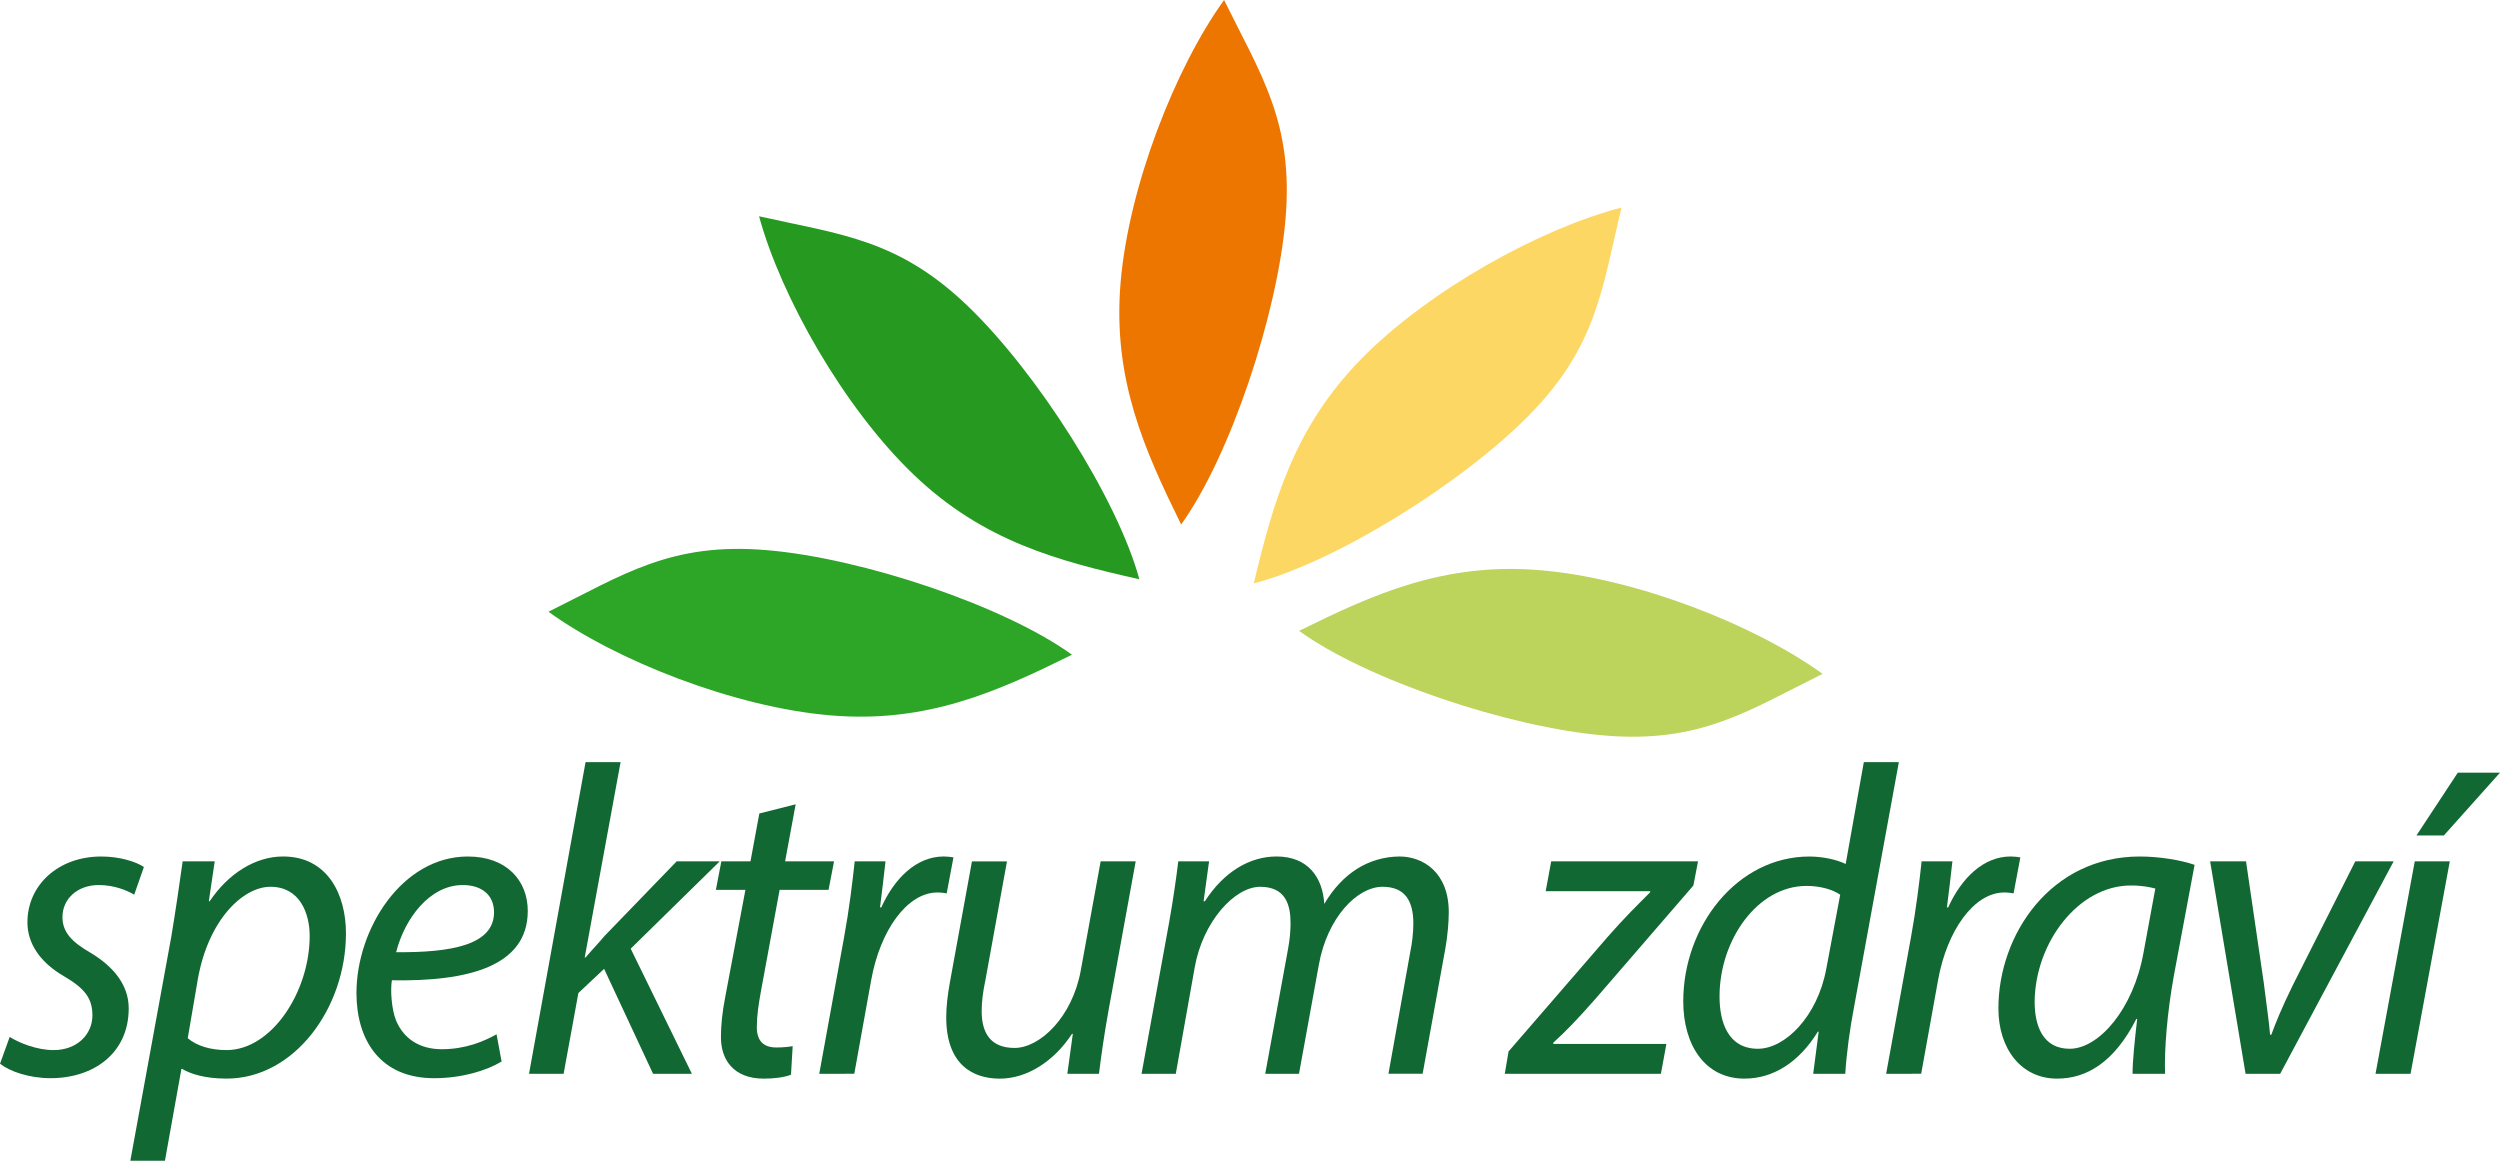 <?xml version="1.0" encoding="utf-8"?>
<!-- Generator: Adobe Illustrator 16.0.0, SVG Export Plug-In . SVG Version: 6.00 Build 0)  -->
<!DOCTYPE svg PUBLIC "-//W3C//DTD SVG 1.1//EN" "http://www.w3.org/Graphics/SVG/1.1/DTD/svg11.dtd">
<svg version="1.1" id="Layer_1" xmlns="http://www.w3.org/2000/svg" xmlns:xlink="http://www.w3.org/1999/xlink" x="0px" y="0px"
	 width="140px" height="65px" viewBox="0 0 140 65" enable-background="new 0 0 140 65" xml:space="preserve">
<g>
	<g>
		<path fill="#2DA527" d="M30.714,34.257c4.174-2.062,6.829-3.903,12.215-3.45s13.329,3.129,17.102,5.858
			c-4.174,2.062-8.124,3.851-13.51,3.397C41.134,39.611,34.486,36.988,30.714,34.257z"/>
		<path fill="#BCD35C" d="M102.065,37.737c-4.174,2.062-6.83,3.902-12.215,3.451c-5.387-0.454-13.329-3.13-17.102-5.859
			c4.174-2.062,8.124-3.851,13.51-3.397C91.645,32.383,98.292,35.006,102.065,37.737z"/>
		<path fill="#ED7600" d="M68.548,0c2.058,4.182,3.896,6.842,3.444,12.237c-0.453,5.396-3.123,13.354-5.848,17.134
			c-2.058-4.182-3.844-8.14-3.392-13.535C63.205,10.44,65.823,3.78,68.548,0z"/>
		<path fill="#269A20" d="M42.507,12.111c4.54,1.023,7.761,1.263,11.667,5.006c3.906,3.742,8.407,10.823,9.63,15.322
			c-4.54-1.023-8.735-2.118-12.641-5.861C47.256,22.835,43.729,16.61,42.507,12.111z"/>
		<path fill="#FDD763" d="M90.803,11.624c-1.086,4.533-1.371,7.757-5.161,11.616c-3.791,3.859-10.924,8.268-15.43,9.429
			c1.086-4.533,2.239-8.72,6.03-12.58S86.296,12.785,90.803,11.624z"/>
	</g>
	<g>
		<path fill="#126832" d="M0.543,58.068c0.543,0.344,1.536,0.737,2.458,0.737c1.323,0,2.174-0.885,2.174-1.942
			c0-0.934-0.402-1.499-1.583-2.188c-1.323-0.762-2.056-1.818-2.056-3.023c0-2.09,1.725-3.688,4.135-3.688
			c1.04,0,1.961,0.295,2.387,0.59l-0.543,1.549c-0.402-0.246-1.134-0.541-1.985-0.541c-1.182,0-2.032,0.763-2.032,1.795
			c0,0.86,0.543,1.401,1.56,1.991c1.276,0.762,2.15,1.794,2.15,3.122c0,2.507-1.961,3.908-4.372,3.908
			c-1.229,0-2.316-0.394-2.835-0.811L0.543,58.068z"/>
		<path fill="#126832" d="M7.299,65l2.292-12.538c0.236-1.425,0.473-3.023,0.638-4.228h1.796l-0.331,2.236h0.048
			c1.039-1.548,2.551-2.507,4.111-2.507c2.481,0,3.521,2.114,3.521,4.302c0,4.179-2.883,8.137-6.687,8.137
			c-1.229,0-2.032-0.271-2.481-0.54h-0.047L9.237,65H7.299z M10.513,58.141c0.497,0.418,1.253,0.664,2.174,0.664
			c2.528,0,4.655-3.27,4.655-6.392c0-1.253-0.543-2.753-2.197-2.753c-1.536,0-3.474,1.843-4.064,5.162L10.513,58.141z"/>
		<path fill="#126832" d="M28.09,59.445c-0.85,0.516-2.245,0.934-3.781,0.934c-3.024,0-4.347-2.139-4.347-4.77
			c0-3.589,2.552-7.645,6.238-7.645c2.174,0,3.355,1.352,3.355,3.048c0,3.123-3.379,3.958-7.608,3.884
			c-0.095,0.517-0.024,1.623,0.236,2.262c0.449,1.058,1.37,1.598,2.552,1.598c1.347,0,2.363-0.441,3.072-0.835L28.09,59.445z
			 M25.917,49.562c-1.867,0-3.261,1.894-3.733,3.761c3.072,0.025,5.482-0.393,5.482-2.236
			C27.666,50.103,26.957,49.562,25.917,49.562z"/>
		<path fill="#126832" d="M29.625,60.132l3.166-17.453h1.961l-2.008,10.939h0.047c0.354-0.418,0.78-0.86,1.063-1.205l4.041-4.179
			h2.41l-4.986,4.892l3.426,7.006h-2.174l-2.741-5.875l-1.441,1.352l-0.827,4.523H29.625z"/>
		<path fill="#126832" d="M44.557,45.04l-0.591,3.195h2.741l-0.308,1.598h-2.741l-1.063,5.776c-0.118,0.664-0.213,1.278-0.213,1.918
			c0,0.713,0.331,1.131,1.087,1.131c0.331,0,0.662-0.024,0.921-0.074l-0.094,1.599c-0.354,0.146-0.946,0.221-1.513,0.221
			c-1.749,0-2.41-1.106-2.41-2.311c0-0.688,0.071-1.376,0.236-2.237l1.134-6.022h-1.654l0.307-1.598h1.631l0.496-2.68L44.557,45.04z
			"/>
		<path fill="#126832" d="M45.878,60.132l1.395-7.67c0.284-1.548,0.473-3.121,0.59-4.228h1.725
			c-0.094,0.836-0.189,1.672-0.307,2.581h0.071c0.732-1.623,1.961-2.852,3.497-2.852c0.166,0,0.402,0.024,0.544,0.05l-0.378,2.016
			c-0.119-0.024-0.308-0.05-0.521-0.05c-1.701,0-3.213,2.139-3.709,4.916l-0.945,5.236H45.878z"/>
		<path fill="#126832" d="M63.599,48.235l-1.536,8.432c-0.236,1.327-0.401,2.483-0.52,3.466h-1.772l0.307-2.236h-0.047
			c-1.016,1.549-2.528,2.507-4.041,2.507c-1.465,0-3.001-0.737-3.001-3.441c0-0.565,0.071-1.204,0.212-1.991l1.229-6.735h1.961
			l-1.205,6.637c-0.142,0.664-0.212,1.229-0.212,1.746c0,1.229,0.496,2.064,1.843,2.064c1.417,0,3.237-1.721,3.709-4.351
			l1.111-6.097H63.599z"/>
		<path fill="#126832" d="M63.927,60.132l1.536-8.432c0.236-1.327,0.401-2.482,0.52-3.466h1.725l-0.307,2.236h0.071
			c1.063-1.646,2.505-2.507,4.017-2.507c1.749,0,2.576,1.155,2.671,2.655c1.016-1.722,2.48-2.631,4.205-2.655
			c1.324,0,2.766,0.885,2.766,3.122c0,0.565-0.071,1.352-0.189,2.016l-1.275,7.03h-1.914l1.229-6.858
			c0.094-0.442,0.165-1.057,0.165-1.549c0-1.254-0.448-2.064-1.725-2.064c-1.418,0-3.096,1.721-3.568,4.375l-1.11,6.097h-1.891
			l1.276-6.98c0.095-0.517,0.142-0.984,0.142-1.451c0-1.008-0.26-2.04-1.701-2.04s-3.214,1.967-3.663,4.499l-1.063,5.973H63.927z"/>
		<path fill="#126832" d="M84.48,58.879l5.553-6.417c0.969-1.105,1.606-1.721,2.362-2.482l0.024-0.073h-5.86l0.308-1.672h8.223
			l-0.26,1.353l-5.481,6.342c-1.017,1.155-1.631,1.794-2.363,2.458v0.073h6.332l-0.307,1.672h-8.743L84.48,58.879z"/>
		<path fill="#126832" d="M106.336,42.679l-2.505,13.692c-0.236,1.229-0.426,2.605-0.496,3.761h-1.796l0.307-2.359h-0.047
			c-1.04,1.696-2.48,2.63-4.111,2.63c-2.221,0-3.426-1.893-3.426-4.326c0-4.229,3.024-8.112,7.064-8.112
			c0.732,0,1.536,0.172,2.032,0.418l1.016-5.703H106.336z M103.052,50.103c-0.402-0.271-1.064-0.491-1.891-0.491
			c-2.741,0-4.867,3.023-4.867,6.194c0,1.426,0.472,2.925,2.149,2.925c1.513,0,3.332-1.794,3.828-4.474L103.052,50.103z"/>
		<path fill="#126832" d="M105.624,60.132l1.395-7.67c0.283-1.548,0.473-3.121,0.591-4.228h1.725
			c-0.095,0.836-0.188,1.672-0.308,2.581h0.071c0.733-1.623,1.962-2.852,3.497-2.852c0.165,0,0.402,0.024,0.544,0.05l-0.379,2.016
			c-0.118-0.024-0.307-0.05-0.52-0.05c-1.701,0-3.214,2.139-3.71,4.916l-0.944,5.236H105.624z"/>
		<path fill="#126832" d="M119.423,60.132c0-0.713,0.117-1.843,0.26-3.072h-0.048c-1.252,2.458-2.812,3.343-4.441,3.343
			c-2.009,0-3.284-1.672-3.284-3.933c0-4.13,2.929-8.506,7.915-8.506c1.087,0,2.292,0.196,3.072,0.468l-1.158,6.193
			c-0.378,2.065-0.544,4.18-0.496,5.507H119.423z M120.698,49.759c-0.283-0.074-0.709-0.172-1.37-0.172
			c-2.954,0-5.363,3.22-5.388,6.514c0,1.327,0.449,2.63,1.962,2.63c1.63,0,3.567-2.212,4.135-5.383L120.698,49.759z"/>
		<path fill="#126832" d="M125.777,48.235l0.992,6.785c0.165,1.352,0.308,2.262,0.354,2.925h0.07
			c0.237-0.639,0.544-1.426,1.206-2.777l3.497-6.933h2.149l-6.355,11.897h-1.938l-1.985-11.897H125.777z"/>
		<path fill="#126832" d="M133.029,60.132l2.198-11.897h1.961l-2.197,11.897H133.029z M140,43.269l-3.143,3.516h-1.535l2.315-3.516
			H140z"/>
	</g>
</g>
</svg>
